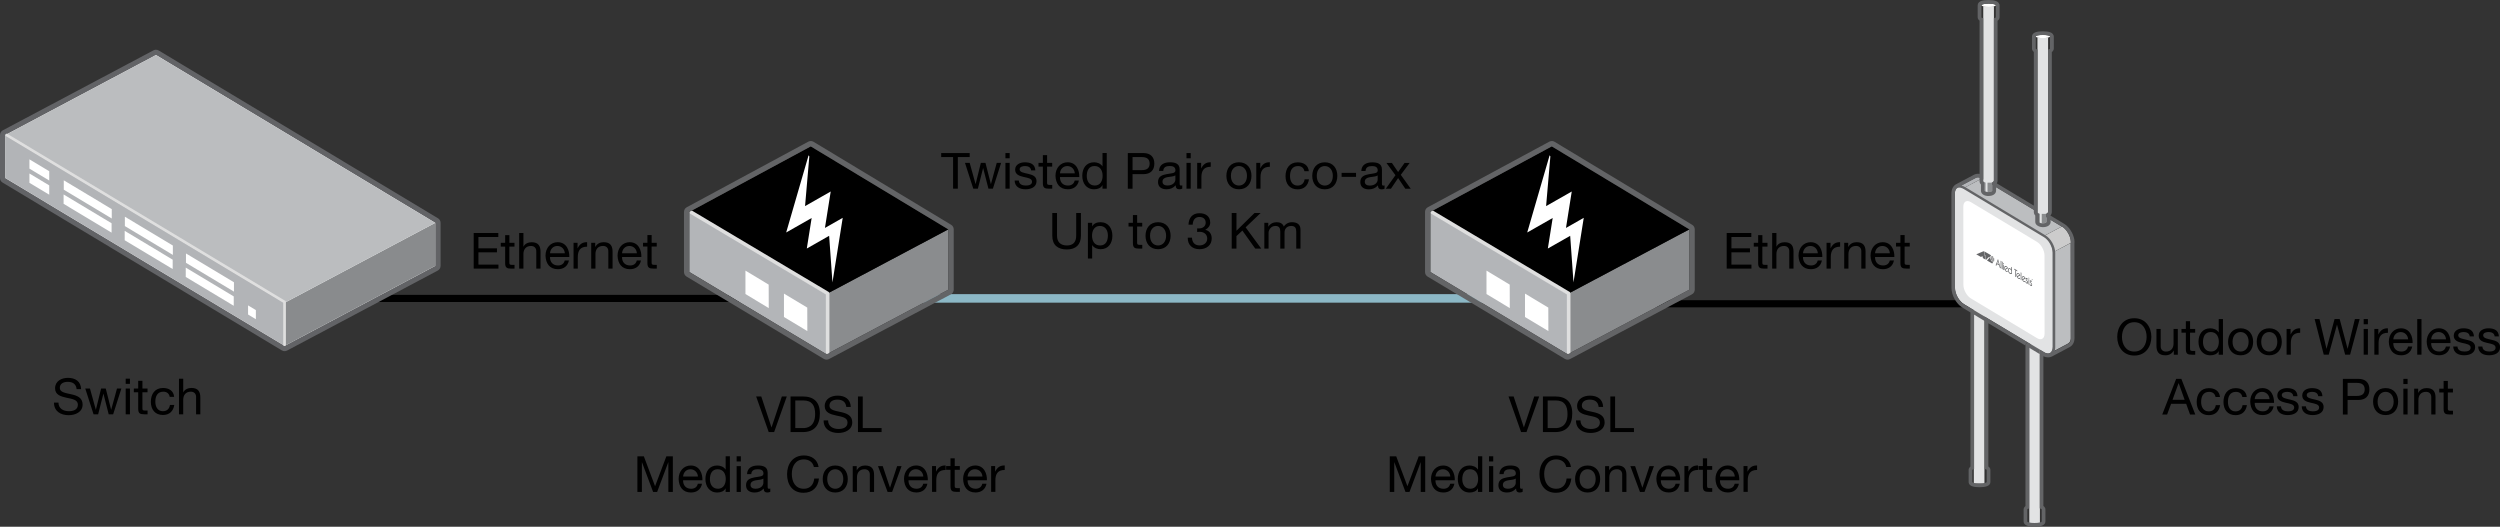 <?xml version="1.0" encoding="UTF-8"?>
<svg xmlns="http://www.w3.org/2000/svg" id="media-converters" class="w-auto h-auto" viewBox="0 0 701.72 147.84">
  <rect x="0" y="0" width="701.72" height="147.84" fill="#333333" stroke="none"/>
  <path d="m233.33,84.76H91.33c-.55,0-1-.45-1-1s.45-1,1-1h142c.55,0,1,.45,1,1s-.45,1-1,1Z"></path>
  <path d="m572.83,86.26h-142c-.55,0-1-.45-1-1s.45-1,1-1h142c.55,0,1,.45,1,1s-.45,1-1,1Z"></path>
  <path d="m425.14,84.96h-170.1c-.66,0-1.2-.54-1.2-1.2s.54-1.2,1.2-1.2h170.1c.66,0,1.2.54,1.2,1.2s-.54,1.2-1.2,1.2Z" style="fill:#8cb8c6;"></path>
  <polygon points="440 82.53 440 99.44 401.48 76.34 401.48 59.47 440 82.53" style="fill:#b3b5b8;"></polygon>
  <polygon points="440 82.53 474.18 64.38 474.19 81.3 440 99.44 440 82.53" style="fill:#8a8c8e;"></polygon>
  <polygon points="401.48 59.47 435.56 41.08 474.18 64.38 440 82.53 401.48 59.47"></polygon>
  <path d="m440.3,99.45c-.28,0-.5-.22-.5-.5v-16.31l-38-22.61c-.24-.14-.32-.45-.17-.69.14-.24.45-.32.69-.17l38.25,22.76c.15.09.24.25.24.43v16.6c0,.28-.22.5-.5.5Z" style="fill:#dfdfdf;"></path>
  <path d="m434.61,92.93l-6.56-3.95v-6.57s6.54,3.93,6.54,3.93l.02,6.58Zm-10.85-13.04l-6.52-3.93v6.57s6.54,3.95,6.54,3.95l-.02-6.58Zm11.2-36.3l-6.29,21.67,7.15-4.07-1.36,8.57,6.27-3.57.93,13.08,2.88-18.13-4.99,2.84,1.62-10.23-7.2,4.1,1.2-13.96-.21-.3Z" style="fill:#fff;"></path>
  <path d="m435.56,41.08l38.63,23.3v16.92s-34.18,18.15-34.18,18.15l-38.52-23.1v-16.87l34.08-18.39m0-1.5c-.24,0-.49.06-.71.18l-34.08,18.39c-.49.26-.79.77-.79,1.32v16.87c0,.53.28,1.02.73,1.29l38.52,23.1c.24.14.5.21.77.21.24,0,.48-.06.7-.18l34.19-18.15c.49-.26.8-.77.8-1.33v-16.92c0-.53-.28-1.01-.73-1.28l-38.63-23.3c-.24-.14-.51-.22-.77-.22h0Z" style="fill:#636466;"></path>
  <polygon points="232 82.53 232 99.44 193.48 76.34 193.48 59.47 232 82.53" style="fill:#b3b5b8;"></polygon>
  <polygon points="232 82.53 266.18 64.38 266.19 81.3 232 99.44 232 82.53" style="fill:#8a8c8e;"></polygon>
  <polygon points="193.48 59.47 227.56 41.08 266.18 64.38 232 82.53 193.48 59.47"></polygon>
  <path d="m232.3,99.45c-.28,0-.5-.22-.5-.5v-16.31l-38-22.61c-.24-.14-.32-.45-.17-.69.14-.24.45-.32.69-.17l38.25,22.76c.15.09.24.25.24.43v16.6c0,.28-.22.5-.5.5Z" style="fill:#dfdfdf;"></path>
  <path d="m226.61,92.93l-6.56-3.95v-6.57s6.54,3.93,6.54,3.93l.02,6.58Zm-10.85-13.04l-6.52-3.93v6.57s6.54,3.95,6.54,3.95l-.02-6.58Zm11.2-36.3l-6.29,21.67,7.15-4.07-1.36,8.57,6.27-3.57.93,13.08,2.88-18.13-4.99,2.84,1.62-10.23-7.2,4.1,1.2-13.96-.21-.3Z" style="fill:#fff;"></path>
  <path d="m227.56,41.08l38.63,23.3v16.92s-34.18,18.15-34.18,18.15l-38.52-23.1v-16.87l34.08-18.39m0-1.5c-.24,0-.49.06-.71.18l-34.08,18.39c-.49.26-.79.77-.79,1.32v16.87c0,.53.28,1.02.73,1.29l38.52,23.1c.24.14.5.21.77.21.24,0,.48-.06.7-.18l34.19-18.15c.49-.26.8-.77.8-1.33v-16.92c0-.53-.28-1.01-.73-1.28l-38.63-23.3c-.24-.14-.51-.22-.77-.22h0Z" style="fill:#636466;"></path>
  <path d="m574.68,67.08s0,0,.01.01c.15.17.29.35.43.53,0,0,0,0,0,0,.07.09.12.19.18.29.09.14.17.28.25.43.09.17.18.34.25.52,0,0,0,0,0,0,.09.22.17.43.23.65,0,0,0,0,0,.01.06.22.11.44.15.65,0,0,0,0,0,.01.03.22.05.43.05.64l5.01-2.66s0-.04,0-.06c0-.04,0-.09,0-.13,0-.04,0-.09,0-.13,0-.04,0-.09-.01-.13,0-.04-.01-.09-.02-.13,0-.02,0-.04,0-.06,0,0,0,0,0-.01,0-.02,0-.04,0-.06,0-.05-.02-.09-.02-.14,0-.05-.02-.09-.03-.14-.01-.05-.02-.09-.03-.14-.01-.05-.02-.09-.04-.14,0-.02,0-.03-.01-.05,0,0,0,0,0-.01,0-.02-.01-.05-.02-.07-.01-.04-.03-.09-.04-.13-.01-.04-.03-.08-.04-.12-.01-.04-.03-.08-.04-.12-.01-.04-.03-.08-.05-.12-.01-.03-.03-.06-.04-.09,0,0,0,0,0,0,0,0,0-.01,0-.02-.02-.04-.03-.08-.05-.12-.02-.05-.04-.09-.06-.14-.02-.05-.05-.1-.07-.15-.02-.03-.04-.06-.06-.1-.08-.15-.16-.29-.25-.43-.04-.06-.07-.12-.11-.18-.03-.04-.05-.07-.08-.11,0,0,0,0,0,0,0,0,0-.01-.01-.02-.03-.04-.06-.09-.09-.13-.03-.04-.06-.08-.09-.11-.03-.04-.06-.08-.09-.11-.03-.04-.06-.07-.09-.11-.01-.02-.03-.03-.04-.05,0,0,0,0-.01-.01-.01-.02-.03-.03-.04-.05-.03-.04-.07-.07-.11-.11-.04-.04-.07-.07-.11-.11-.04-.04-.07-.07-.11-.1-.03-.03-.07-.06-.1-.09,0,0,0,0,0,0,0,0,0,0,0,0-.04-.03-.07-.06-.11-.09-.04-.03-.07-.06-.11-.08-.04-.03-.07-.05-.11-.08-.04-.02-.07-.05-.11-.07-.02-.01-.04-.03-.07-.04l-5.01,2.66c.18.11.35.23.51.37,0,0,0,0,0,0,.16.14.32.29.47.46Z" style="fill:#ccc;"></path>
  <path d="m556.23,50.09s-.08-.04-.11-.06c-.03-.01-.07-.03-.1-.05-.03-.02-.07-.03-.1-.05-.03-.02-.07-.03-.1-.04-.03-.02-.06-.03-.1-.04-.03-.01-.08-.02-.11-.03-.03-.02-.07-.03-.1-.03-.04-.01-.08-.02-.11-.02-.04,0-.08-.01-.12-.01-.04,0-.08,0-.12,0-.04,0-.09,0-.13,0l-.14.02s-.08.01-.1.03c-.03,0-.05.01-.08.02,0,0-.02,0-.03.01-.05.01-.1.03-.14.06l-4.92,2.62-.08.04s.1-.05.14-.06c.03-.01.07-.03.11-.03.03-.01.06-.02.1-.03.05-.01.1-.02.14-.02h0s.08,0,.12,0c.05,0,.11,0,.16.01.03,0,.05,0,.08.01.03,0,.07,0,.11.02.03,0,.07.01.1.02.03.01.08.02.11.03.03.01.07.02.1.04.03,0,.07.02.1.04.03.01.06.03.1.05,0,0,.01,0,.03.01.05.02.11.05.17.09t.01,0s.03.01.04.02l5-2.66s-.02-.01-.03-.02Z" style="fill:#b3b5b8;"></path>
  <path d="m551.26,52.77l5.01-2.66,22.43,13.47-5.01,2.66-22.43-13.47Zm29.98,15.42l-5.01,2.66.02,26.48c0,.22-.02.42-.05.6h0c-.04.19-.09.36-.16.5t0,0c-.05.12-.12.22-.21.32-.02.03-.05.07-.08.1-.09.09-.19.17-.3.23l5.01-2.66c.11-.05.21-.14.3-.23.03-.03.05-.06.08-.1.03-.04.08-.08.1-.12.04-.05.07-.12.1-.18h0s0-.01,0-.02c.02-.04.04-.09.05-.13.02-.05.03-.1.05-.14.01-.04.03-.09.03-.14,0-.02.01-.05.02-.08h0s0-.03,0-.05c0-.04.01-.08.02-.13,0-.04.01-.08.01-.12,0-.04,0-.08,0-.12,0-.04,0-.08,0-.13v-.06l-.02-26.48Z" style="fill:#bcbec0;"></path>
  <path d="m559.25,50.09v3.36s0,.02,0,.03c-.04.23-.51.42-1.08.42s-1.04-.19-1.08-.42c0-.01,0-.02,0-.03v-3.36h2.18Zm13.03,8.76v3.36s0,.02,0,.03c.04.23.51.42,1.08.42s1.04-.19,1.08-.42c0-.01,0-.02,0-.03v-3.36h-2.18Z" style="fill:#8a8c8e;"></path>
  <path d="m557.86,51.28v-.71c-.25-.04-.41-.1-.54-.19v3.35c.17.11.31.12.55.16v-2.62Zm-1.18-49.53v48.94c0,.24.22.45.54.54.03,0,.07.02.11.02.06.01.14.02.21.02h1.26c.47,0,.87-.26.87-.58V1.76h-2.98Zm16.39,58.29v-.71c-.25-.04-.41-.1-.54-.19v3.35c.18.11.32.12.56.16v-2.61Zm-1.18-49.53v48.94c0,.24.22.45.54.54.03,0,.07.01.1.02.07.01.14.02.22.02h1.26c.47,0,.86-.26.86-.58V10.52h-2.97Z" style="fill:#e2e3e4;"></path>
  <path d="m576.26,97.33c0,1.7-1.14,2.39-2.55,1.54l-1.13-.68v48.75h-2.98v-49.66c0-.25.23-.47.54-.56l-13.13-7.89v46.91s-2.98,0-2.98,0v-48.69l-2.75-1.65c-1.41-.84-2.55-2.91-2.55-4.61l-.02-26.48c0-1.7,1.14-2.38,2.55-1.54l22.43,13.47c1.41.85,2.55,2.91,2.55,4.61l.02,26.48Z" style="fill:#e2e3e4;"></path>
  <path d="m571.76,67.89c1.17.7,2.11,2.41,2.11,3.82l.02,21.93c0,1.41-.94,1.98-2.11,1.28l-18.57-11.16c-1.17-.7-2.11-2.41-2.11-3.82l-.02-21.93c0-1.41.94-1.98,2.11-1.28l18.57,11.16Zm-13.57-66.86c-1.12,0-2.02.2-2.02.45s.91.45,2.02.45,2.02-.2,2.02-.45-.91-.45-2.02-.45Zm15.21,8.76c-1.12,0-2.02.2-2.02.45s.91.45,2.02.45,2.02-.2,2.02-.45-.91-.45-2.02-.45Z" style="fill:#fff;"></path>
  <path d="m558.58,131.48c-.1-.24-.27-.42-.47-.54v-41.28l-1.03-.65v42.62c.32.07.52.16.56.27,0,.01,0,.02,0,.03v3.36h0c-.03.24-.92.44-2.02.44s-1.99-.2-2.02-.44h0v-3.36s0-.02,0-.03c.03-.1.22-.19.51-.27v-43.33s0-1.17,0-1.17l-1.03-.65v44.49c-.16.12-.32.29-.41.51-.07.14-.1.3-.1.45v3.36c0,.15.03.3.09.43.28.7,1.26,1.04,2.97,1.04s2.77-.37,3-1.13c.03-.1.05-.22.05-.34v-3.36c0-.16-.03-.31-.1-.45Zm-1.75-60.99l-2.08.87,1.28.73.48-.21.1.54.73.42-.51-2.36Zm.14.08l.2.96.18.1-.12.13.25,1.17.75-.8.15.09.51-.55-1.92-1.11Zm1.86,2.54c-.18-.31-.27-.64-.23-.91l-.84.9,1.44.83.27-.3c-.21.02-.45-.21-.64-.53Zm.43-1.2c-.12-.07-.23-.08-.32-.04l.65.37c-.1-.14-.21-.26-.32-.33Zm-.34,1.14c.1.16.21.28.34.36.13.07.25.08.34.03l-.67-.39Zm-.17-.44c.01.07.03.13.05.2l.91.52s.04-.08.05-.13l-1.02-.59Zm1.04.27l-1.08-.62v.16l1.08.62v-.08s0-.05,0-.08Zm-.09-.39l-.89-.52s-.05.08-.06.13l1.02.58c-.01-.06-.03-.13-.06-.19Zm1.84,2.74s-.03-.08-.05-.14l-.67-2.38-.63,1.68s-.02.03-.03.04l.23.14s-.01-.04-.01-.06c0,0,0-.03.01-.05l.14-.37.12.07.15.08.38.22.14.53s.02.07.02.08c0,.02-.01.03-.02.03l.24.14Zm-.76-1.19l-.16-.1-.06-.03.26-.72.27,1.03-.32-.18Zm.78,1.2l.22.13s-.03-.08-.03-.14v-1.94s-.19-.1-.19-.1c.03.04.03.1.03.15v1.72c0,.11,0,.18-.03.18Zm.58.34s-.04-.08-.04-.14v-1.94s-.19-.1-.19-.1c.03.04.03.1.03.15v1.72c0,.11,0,.18-.03.19l.22.12Zm.36.21s-.04-.08-.04-.14v-1.3s-.19-.1-.19-.1c.03.04.03.1.03.15v1.08c0,.12,0,.19-.03.19l.23.13Zm-.12-1.96s-.09,0-.09.08c0,.07.04.15.1.18.05.03.09,0,.09-.08,0-.07-.04-.15-.1-.18Zm7.24,6.07s-.03-.08-.04-.14v-1.3l-.19-.1s.03.09.03.14v1.08c0,.11,0,.18-.03.19l.22.12Zm-.12-1.96c-.05-.03-.1,0-.1.08,0,.08.05.16.1.19.05.03.1,0,.1-.08,0-.07-.05-.15-.1-.19Zm-4.77-1.22v-1.7s-.19-.1-.19-.1c.03.05.03.08.03.12v.71s0,0,0,0c-.08-.21-.21-.33-.35-.41-.31-.18-.58-.03-.58.41s.25.91.56,1.09c.19.1.27.03.42,0,.04-.01.08-.03.12-.01-.01-.02-.01-.06-.02-.11Zm-.15-.09c-.08.01-.18.12-.37,0-.22-.13-.41-.49-.41-.79s.16-.47.39-.34c.21.12.28.24.39.45v.67Zm.8-1.22v.25s.05-.03.1,0l.23.14v1.76s0,.07-.01.09l.21.12s-.03-.08-.03-.11v-1.76l.23.14s.07.05.1.11v-.25l-.82-.47Zm2.03,3.23s-.04-.08-.04-.14v-1.94s-.19-.1-.19-.1c.03.04.03.09.03.14v1.73c0,.11,0,.18-.03.18l.23.13Zm1.38-.29c0-.14.08-.14.16-.09.07.04.14.12.19.21v-.3s-.03,0-.05,0c-.03-.01-.1-.08-.16-.12-.16-.1-.3-.03-.3.21,0,.51.45.57.45.98,0,.18-.1.16-.21.1-.1-.06-.2-.19-.27-.33v.34s.02,0,.03,0h.01s.05.05.1.08c.04.04.1.09.17.13.19.1.33,0,.33-.25,0-.54-.45-.63-.46-.95Zm1.16.67c0-.14.08-.14.16-.08.07.03.14.12.19.21v-.3s-.03,0-.04,0c-.04-.02-.1-.09-.16-.12-.16-.1-.3-.03-.3.21,0,.51.45.58.45.98,0,.17-.11.15-.22.09-.1-.06-.2-.19-.27-.33v.35h0s.03-.02.04-.01c.02.01.05.05.09.08.04.04.1.09.18.13.18.11.32,0,.32-.25,0-.53-.45-.63-.45-.95Zm-6.53-2.97c-.18.1-.41-.02-.57-.32l.78-.46s-.04-.03-.06-.08c-.16-.36-.51-.66-.78-.5-.25.14-.3.57-.09,1.04.21.46.56.66.8.51.01,0,.03-.01.04-.02v-.29s-.08.08-.13.11Zm-.54-1.15c.16-.1.36,0,.52.25l-.65.38c-.08-.3-.04-.54.12-.63Zm3.42,2.83l.78-.46s-.04-.03-.06-.08c-.16-.36-.52-.66-.78-.5-.25.14-.3.57-.08,1.04.21.46.56.66.8.51.01,0,.02-.01.03-.02v-.29s-.08.08-.13.11c-.17.1-.4-.02-.56-.32Zm.03-.84c.16-.09.36,0,.51.25l-.65.38c-.08-.3-.03-.54.13-.63Zm1.46,1.7l.78-.45s-.04-.04-.05-.08c-.16-.37-.52-.66-.78-.51-.25.14-.3.58-.08,1.04.21.47.56.66.8.51,0,0,.02-.01.03-.02v-.29s-.08.08-.13.11c-.17.1-.4-.02-.56-.32Zm.03-.84c.16-.09.35,0,.51.25l-.65.38c-.08-.3-.03-.54.13-.63Zm2.47.52v.03l.04.02v.19h.02s0-.17,0-.17l.05.03v-.02l-.11-.07Zm.26.16h-.02s-.03.07-.03.07c0,.02-.01.04-.01.06,0-.03-.01-.05-.02-.08l-.02-.11h-.03s0,.19,0,.19h.01s0-.08,0-.08v-.09s.01.05.02.09l.02.11h.02s.02-.08.02-.08c0-.02.01-.05.02-.07v.19s.03,0,.03,0v-.21Zm.3-20.72l-10.39-6.25-.2-.12-.36-.21-.32-.2h0c-.06.12-.19.21-.36.28v.71l.16.1.36.21.51.31,10.6,6.37,1.03.62v-1.2l-1.03-.62Zm-14.04,12.81l-2.08.87,1.28.73.48-.21.1.54.73.42-.51-2.36Zm.14.08l.2.96.18.1-.12.13.25,1.17.75-.8.15.09.51-.55-1.92-1.11Zm1.86,2.54c-.18-.31-.27-.64-.23-.91l-.84.9,1.44.83.27-.3c-.21.02-.45-.21-.64-.53Zm.43-1.2c-.12-.07-.23-.08-.32-.04l.65.37c-.1-.14-.21-.26-.32-.33Zm-.34,1.14c.1.16.21.28.34.36.13.07.25.08.34.03l-.67-.39Zm-.17-.44c.01.07.03.13.05.2l.91.52s.04-.08.05-.13l-1.02-.59Zm.95-.12l-.89-.52s-.05.08-.06.13l1.02.58c-.01-.06-.03-.13-.06-.19Zm.09.39l-1.08-.62v.16l1.08.62v-.08s0-.05,0-.08Zm-.04-20.67l-.36-.21-.16-.1v1.59c-.04.23-.51.42-1.08.42-.09,0-.16,0-.24-.01h-.05l-.14-.02c-.09-.01-.16-.03-.23-.05-.03,0-.05-.02-.08-.03-.01,0-.02,0-.03-.01,0,0,0,0-.01,0-.02,0-.03-.01-.05-.03-.14-.07-.23-.15-.25-.25v-2.29s-.06-.03-.09-.04c-.05-.03-.1-.06-.14-.1-.08-.07-.13-.15-.15-.23,0-.03-.01-.05-.01-.08v-1.58s-.07-.04-.1-.05c-.02,0-.04-.01-.05-.02-.04-.02-.08-.04-.12-.06-.06-.03-.12-.05-.18-.07-.03-.02-.07-.03-.09-.03-.06-.03-.13-.05-.18-.06-.07-.02-.14-.04-.22-.05-.03,0-.06-.01-.09-.01v1.95c0,.36.14.7.4.97v1.74c0,.07,0,.16.03.28.06.27.26.69.87.97.25.12.48.16.67.2h.08c.06.02.12.03.18.03h.02c.1,0,.18,0,.27,0,1.11,0,1.92-.47,2.09-1.2.03-.12.03-.21.03-.28v-.93l-.51-.31Zm1.79,23.02s-.03-.08-.05-.14l-.67-2.38-.63,1.68s-.02.03-.03.04l.23.14s-.01-.04-.01-.06c0,0,0-.03.01-.05l.14-.37.12.07.15.08.38.22.14.53s.02.07.02.08c0,.02-.01.03-.02.03l.24.14Zm-.76-1.19l-.16-.1-.06-.03.26-.72.27,1.03-.32-.18Zm.78,1.2l.22.13s-.03-.08-.03-.14v-1.94s-.19-.1-.19-.1c.03.04.03.1.03.15v1.72c0,.11,0,.18-.03.18Zm.58.34s-.04-.08-.04-.14v-1.94s-.19-.1-.19-.1c.03.04.03.1.03.15v1.72c0,.11,0,.18-.03.19l.22.12Zm.24-1.75s-.09,0-.09.08c0,.07.04.15.1.18.05.03.09,0,.09-.08,0-.07-.04-.15-.1-.18Zm.12,1.96s-.04-.08-.04-.14v-1.3s-.19-.1-.19-.1c.03.04.03.1.03.15v1.08c0,.12,0,.19-.03.19l.23.13Zm.93.25c-.18.1-.41-.02-.57-.32l.78-.46s-.04-.03-.06-.08c-.16-.36-.51-.66-.78-.5-.25.14-.3.57-.09,1.04.21.46.56.66.8.51.01,0,.03-.01.04-.02v-.29s-.08.08-.13.11Zm-.54-1.15c.16-.1.36,0,.52.25l-.65.38c-.08-.3-.04-.54.12-.63Zm1.84,1.83v-1.7s-.19-.1-.19-.1c.03.05.03.08.03.12v.71s0,0,0,0c-.08-.21-.21-.33-.35-.41-.31-.18-.58-.03-.58.41s.25.91.56,1.09c.19.1.27.03.42,0,.04-.01.08-.03.12-.01-.01-.02-.01-.06-.02-.11Zm-.15-.09c-.08.01-.18.12-.37,0-.22-.13-.41-.49-.41-.79s.16-.47.39-.34c.21.12.28.24.39.45v.67Zm.8-1.22v.25s.05-.03.1,0l.23.14v1.76s0,.07-.01.09l.21.12s-.03-.08-.03-.11v-1.76l.23.14s.07.05.1.11v-.25l-.82-.47Zm.93,2.31l.78-.46s-.04-.03-.06-.08c-.16-.36-.52-.66-.78-.5-.25.14-.3.57-.08,1.04.21.46.56.66.8.51.01,0,.02-.01.03-.02v-.29s-.08.08-.13.11c-.17.1-.4-.02-.56-.32Zm.03-.84c.16-.09.36,0,.51.25l-.65.38c-.08-.3-.03-.54.13-.63Zm1.07,1.76s-.04-.08-.04-.14v-1.94s-.19-.1-.19-.1c.03.04.03.09.03.14v1.73c0,.11,0,.18-.03.18l.23.13Zm.38-.06l.78-.45s-.04-.04-.05-.08c-.16-.37-.52-.66-.78-.51-.25.14-.3.58-.08,1.04.21.47.56.66.8.51,0,0,.02-.01.03-.02v-.29s-.08.08-.13.11c-.17.1-.4-.02-.56-.32Zm.03-.84c.16-.09.35,0,.51.25l-.65.38c-.08-.3-.03-.54.13-.63Zm.96.61c0-.14.08-.14.16-.09.07.04.14.12.19.21v-.3s-.03,0-.05,0c-.03-.01-.1-.08-.16-.12-.16-.1-.3-.03-.3.21,0,.51.45.57.45.98,0,.18-.1.16-.21.1-.1-.06-.2-.19-.27-.33v.34s.02,0,.03,0h.01s.05.05.1.08c.04.04.1.09.17.13.19.1.33,0,.33-.25,0-.54-.45-.63-.46-.95Zm.71-.41c-.05-.03-.1,0-.1.08,0,.08.05.16.1.19.05.03.1,0,.1-.08,0-.07-.05-.15-.1-.19Zm.12,1.96s-.03-.08-.04-.14v-1.3l-.19-.1s.03.09.03.14v1.08c0,.11,0,.18-.03.19l.22.12Zm.34-.89c0-.14.08-.14.16-.08.07.03.14.12.19.21v-.3s-.03,0-.04,0c-.04-.02-.1-.09-.16-.12-.16-.1-.3-.03-.3.21,0,.51.45.58.45.98,0,.17-.11.15-.22.09-.1-.06-.2-.19-.27-.33v.35h0s.03-.02.04-.01c.02.01.05.05.09.08.04.04.1.09.18.13.18.11.32,0,.32-.25,0-.53-.45-.63-.45-.95Zm.34-.76v.03l.04.02v.19h.02s0-.17,0-.17l.05.03v-.02l-.11-.07Zm.26.16h-.02s-.03.07-.03.07c0,.02-.01.04-.01.06,0-.03-.01-.05-.02-.08l-.02-.11h-.03s0,.19,0,.19h.01s0-.08,0-.08v-.09s.01.05.02.09l.02.11h.02s.02-.08.02-.08c0-.02.01-.05.02-.07v.19s.03,0,.03,0v-.21Zm-.12.05v-.09s.01.05.02.09l.02.11h.02s.02-.08.02-.08c0-.02.01-.05.02-.07v.19s.03,0,.03,0v-.21s-.03-.01-.03-.01l-.03.08s-.01.04-.01.06c0-.03-.01-.05-.02-.08l-.02-.11h-.03s0,.19,0,.19h.01s0-.08,0-.08Zm-.1.03h.02s0-.17,0-.17l.05.03v-.02l-.11-.07v.03l.04.02v.19Zm-.52,1.51s.05.05.09.08c.04.04.1.09.18.13.18.11.32,0,.32-.25,0-.53-.45-.63-.45-.95,0-.14.08-.14.16-.08.07.03.14.12.19.21v-.3s-.03,0-.04,0c-.04-.02-.1-.09-.16-.12-.16-.1-.3-.03-.3.21,0,.51.45.58.45.98,0,.17-.11.15-.22.09-.1-.06-.2-.19-.27-.33v.35h0s.03-.02.04-.01Zm-.38-.41c0,.11,0,.18-.03.19l.22.12s-.03-.08-.04-.14v-1.3l-.19-.1s.03.09.03.14v1.08Zm.16-1.47c0-.07-.05-.15-.1-.19-.05-.03-.1,0-.1.08,0,.08.05.16.1.19.05.03.1,0,.1-.08Zm-.71,1.21c-.1-.06-.2-.19-.27-.33v.34s.02,0,.03,0h.01s.05.05.1.08c.04.04.1.09.17.13.19.1.33,0,.33-.25,0-.54-.45-.63-.46-.95,0-.14.08-.14.16-.09.07.04.14.12.19.21v-.3s-.03,0-.05,0c-.03-.01-.1-.08-.16-.12-.16-.1-.3-.03-.3.21,0,.51.45.57.45.98,0,.18-.1.16-.21.1Zm-.43-.24s.02-.01.03-.02v-.29s-.08.08-.13.11c-.17.1-.4-.02-.56-.32l.78-.45s-.04-.04-.05-.08c-.16-.37-.52-.66-.78-.51-.25.14-.3.58-.08,1.04.21.47.56.66.8.51Zm-.62-1.35c.16-.09.35,0,.51.25l-.65.38c-.08-.3-.03-.54.13-.63Zm-.42.9s-.04-.08-.04-.14v-1.94s-.19-.1-.19-.1c.03.04.03.09.03.14v1.73c0,.11,0,.18-.03.18l.23.13Zm-1.25-.92c.21.46.56.66.8.51.01,0,.02-.01.03-.02v-.29s-.08.08-.13.11c-.17.1-.4-.02-.56-.32l.78-.46s-.04-.03-.06-.08c-.16-.36-.52-.66-.78-.5-.25.14-.3.57-.08,1.04Zm.18-.84c.16-.09.36,0,.51.25l-.65.38c-.08-.3-.03-.54.13-.63Zm-.87-1.23l.23.14v1.76s0,.07-.01.09l.21.12s-.03-.08-.03-.11v-1.76l.23.14s.07.05.1.11v-.25l-.82-.47v.25s.05-.03.1,0Zm-1.27,1.18c.19.1.27.03.42,0,.04-.01.08-.03.12-.01-.01-.02-.01-.06-.02-.11v-1.7s-.19-.1-.19-.1c.03.05.03.08.03.12v.71s0,0,0,0c-.08-.21-.21-.33-.35-.41-.31-.18-.58-.03-.58.41s.25.91.56,1.09Zm-.02-1.33c.21.12.28.24.39.45v.67c-.08.01-.18.12-.37,0-.22-.13-.41-.49-.41-.79s.16-.47.39-.34Zm-.67.73s.03-.01.04-.02v-.29s-.08.08-.13.11c-.18.1-.41-.02-.57-.32l.78-.46s-.04-.03-.06-.08c-.16-.36-.51-.66-.78-.5-.25.14-.3.57-.09,1.04.21.46.56.66.8.51Zm-.62-1.35c.16-.1.36,0,.52.25l-.65.38c-.08-.3-.04-.54.12-.63Zm-.39.91s-.04-.08-.04-.14v-1.3s-.19-.1-.19-.1c.03.04.03.1.03.15v1.08c0,.12,0,.19-.03.19l.23.13Zm-.03-1.79c0-.07-.04-.15-.1-.18-.05-.03-.09,0-.09.08,0,.07.04.15.1.18.05.03.09,0,.09-.08Zm-.52,1.26c0,.11,0,.18-.03.19l.22.12s-.04-.08-.04-.14v-1.94s-.19-.1-.19-.1c.03.04.03.1.03.15v1.72Zm-.4-.03l.22.13s-.03-.08-.03-.14v-1.94s-.19-.1-.19-.1c.03.04.03.1.03.15v1.72c0,.11,0,.18-.03.18Zm-1.19-.73s0-.03.01-.05l.14-.37.12.07.15.08.38.22.14.53s.02.07.02.08c0,.02-.01.03-.02.03l.24.14s-.03-.08-.05-.14l-.67-2.38-.63,1.68s-.02.03-.03.04l.23.14s-.01-.04-.01-.06Zm.45-1.32l.27,1.03-.32-.18-.16-.1-.06-.03.26-.72Zm-2.11-.77l1.08.62v-.08s0-.05,0-.08l-1.08-.62v.16Zm.03-.32l1.02.58c-.01-.06-.03-.13-.06-.19l-.89-.52s-.05.08-.06.13Zm1.02,1.1l-1.02-.59c.01.07.03.13.05.2l.91.52s.04-.08.05-.13Zm-.84-.15c.1.16.21.28.34.36.13.07.25.08.34.03l-.67-.39Zm.34-1.14c-.12-.07-.23-.08-.32-.04l.65.37c-.1-.14-.21-.26-.32-.33Zm-1.5,1.19l1.44.83.27-.3c-.21.02-.45-.21-.64-.53-.18-.31-.27-.64-.23-.91l-.84.9Zm-.41-1.47l-.12.13.25,1.17.75-.8.15.09.51-.55-1.92-1.11.2.96.18.1Zm-.84.26l.1.54.73.42-.51-2.36-2.08.87,1.28.73.48-.21Zm4.68-70.78c-.24-.75-1.22-1.11-2.99-1.11s-2.71.34-2.98,1.06c-.05.12-.08.26-.08.4v3.36c0,.16.03.31.1.45.1.23.25.39.43.51v42.99s0,1.95,0,1.95c0,.36.14.7.4.97v1.74c0,.07,0,.16.03.28.06.27.26.69.87.97.25.12.48.16.67.2h.08c.06.02.12.03.18.03h.02c.1,0,.18,0,.27,0,1.11,0,1.92-.47,2.09-1.2.03-.12.03-.21.03-.28v-1.73c.08-.09.15-.18.21-.28.13-.21.2-.45.2-.7V5.83c.19-.13.36-.3.47-.55.06-.14.1-.3.1-.45V1.46c0-.12-.03-.24-.06-.35Zm-1.94,52.37c-.04.23-.51.42-1.08.42-.09,0-.16,0-.24-.01h-.05l-.14-.02c-.09-.01-.16-.03-.23-.05-.03,0-.05-.02-.08-.03-.01,0-.02,0-.03-.01,0,0,0,0-.01,0-.02,0-.03-.01-.05-.03-.14-.07-.23-.15-.25-.25v-2.29s-.06-.03-.09-.04c-.05-.03-.1-.06-.14-.1-.08-.07-.13-.15-.15-.23,0-.03-.01-.05-.01-.08V5.13c-.16-.04-.29-.09-.38-.14-.07-.03-.11-.08-.12-.12-.01-.01-.01-.02-.01-.03V1.46h.01c.03-.24.91-.43,2.02-.43s1.99.19,2.02.43h0v3.36s0,.02-.01.03c0,.02-.02.05-.05.07-.02.02-.05.05-.09.06-.03.03-.08.04-.13.06-.05.02-.11.03-.17.05-.03,0-.07.02-.11.03v45.6s0,.08-.02.11c0,.02-.01.04-.03.05h0s0,0,0,0c-.06.12-.19.21-.36.28v2.29Zm17.17-43.59c-.24-.76-1.22-1.12-2.99-1.12s-2.71.35-2.97,1.06c-.05.12-.08.26-.08.41v3.36c0,.16.03.31.1.45.1.23.25.39.42.51v43.11s0,1.83,0,1.83c0,.36.14.7.4.98v1.74c0,.06,0,.16.03.28.06.27.26.69.87.96.26.13.48.16.68.2h.08c.05.02.12.03.18.03h.02c.09,0,.18.01.26.01,1.11,0,1.92-.47,2.09-1.21.03-.12.03-.21.03-.27v-1.74s0,0,.01-.01c.25-.27.4-.61.4-.97V14.61c.19-.13.36-.3.46-.55.06-.14.1-.29.1-.45v-3.36c0-.12-.02-.25-.06-.35Zm-1.94,52.34s0,.02,0,.03c-.04.23-.51.42-1.08.42-.1,0-.19,0-.28-.02h0s-.09,0-.12-.01c-.05,0-.1-.01-.14-.03-.02,0-.04,0-.05-.01-.05-.01-.09-.03-.13-.05-.01,0-.03-.01-.04-.02-.02,0-.04-.02-.06-.03-.02-.01-.04-.02-.05-.03-.03-.02-.06-.05-.09-.07-.05-.05-.08-.1-.1-.15,0-.01,0-.02,0-.03v-2.27c-.06-.03-.11-.05-.16-.08-.09-.06-.16-.13-.2-.21-.01-.03-.02-.05-.03-.08,0-.03-.01-.05-.01-.08V13.91s0,0,0,0c-.03,0-.07-.02-.1-.03-.04-.01-.08-.03-.12-.03-.07-.02-.12-.05-.16-.08-.07-.04-.11-.08-.12-.12,0-.01,0-.02,0-.03v-3.36h0s0-.03.01-.05c0-.01.02-.03.03-.04s.03-.03.05-.04c.02-.01.04-.03.07-.04.03-.01.05-.03.09-.04.07-.03.15-.05.24-.08h.02s.05-.01.08-.02c.37-.08.87-.13,1.41-.13s1.05.05,1.41.13c.03,0,.06.01.09.02h.01c.07.02.13.03.19.05.05.02.1.04.14.06.03.01.05.03.07.04.02.01.04.03.05.04.01.01.03.03.03.04,0,.02.01.03.01.05h0v3.36s0,.02,0,.03c0,.03-.03.05-.05.08-.03.03-.08.05-.14.09-.03.01-.05.02-.09.03-.08.03-.16.05-.26.08v45.59s0,.08-.02.11c-.02.05-.05.11-.1.15-.03.04-.08.08-.13.11-.02,0-.03.02-.05.03h0s-.01,0-.01,0c-.03.01-.06.03-.09.04v2.27Zm-.43,80.32c-.1-.25-.28-.42-.47-.55v-42.03c-.12-.06-.25-.12-.37-.2l-.66-.4v43.31c.31.08.51.17.55.27.01.01.01.02.01.03v3.36h0c-.03.25-.92.44-2.02.44s-1.99-.19-2.02-.44h-.01v-3.36s0-.02.01-.03c.03-.1.22-.19.51-.26v-45.11s-1.02-.61-1.02-.61c-.01.03-.01.08-.01.12v44.94c-.16.12-.32.29-.42.51-.06.14-.1.29-.1.45v3.36c0,.16.03.3.1.43.28.69,1.26,1.04,2.97,1.04s2.77-.37,2.99-1.13c.04-.1.06-.21.06-.34v-3.36c0-.16-.03-.31-.1-.45Zm.12-43.46s-.02,0-.03,0c.01.01.03.01.05.02,0,0-.01,0-.02-.01Zm1.08.09s-.08.02-.13.03h0s0,0-.01,0c-.02,0-.04,0-.05,0-.06,0-.12.01-.19.01-.21,0-.44-.04-.67-.14.03.02.06.03.1.05.06.03.12.05.18.07.07.02.14.04.21.04.12.02.24.02.36,0,.07,0,.14-.03.2-.05.02-.01.05-.02.07-.03-.02,0-.03,0-.05,0Zm.05-.01h0s0,0,.01,0h-.01Zm-1.13-.08s-.02,0-.03,0c.01.01.03.01.05.02,0,0-.01,0-.02-.01Zm1.08.09s-.08.02-.13.03h0s0,0-.01,0c-.02,0-.04,0-.05,0-.06,0-.12.01-.19.01-.21,0-.44-.04-.67-.14.03.02.06.03.1.05.06.03.12.05.18.07.07.02.14.04.21.04.12.02.24.02.36,0,.07,0,.14-.03.2-.05.02-.01.05-.02.07-.03-.02,0-.03,0-.05,0Zm.05-.01h0s0,0,.01,0h-.01Zm-1.13-.08s-.02,0-.03,0c.01.01.03.01.05.02,0,0-.01,0-.02-.01Zm1.13.08s-.03,0-.05.01c-.04.01-.08.02-.13.03t-.01,0s-.04,0-.05,0c-.06,0-.12.01-.19.01-.21,0-.44-.04-.67-.14.03.02.06.03.1.05.06.03.12.05.18.07.07.02.14.04.21.04.12.02.24.02.36,0,.07,0,.14-.03.2-.05.02-.01.05-.02.07-.03,0,0,0,0,.01,0h-.01Zm-1.13-.08s-.02,0-.03,0c.01.01.03.01.05.02,0,0-.01,0-.02-.01Zm1.08.09s-.08.02-.13.03t-.01,0s-.04,0-.05,0c-.06,0-.12.01-.19.01-.21,0-.44-.04-.67-.14.03.02.06.03.1.05.06.03.12.05.18.07.02,0,.04,0,.05,0,.05.01.11.02.16.03.12.01.24,0,.36,0,.07,0,.14-.03.2-.05.02-.01.05-.02.07-.03h0s-.03,0-.05,0Zm-2.7-.86v1.05l-2.98-1.79-1.02-.61c.02-.32.16-.61.38-.86l.92.57s.07-.03.11-.05l2.58,1.68Zm9.76-30.11v-.06c0-.05,0-.1,0-.15,0-.03,0-.08,0-.12,0-.05,0-.08,0-.13,0-.05-.01-.09-.01-.13,0-.06-.01-.11-.02-.16,0-.01,0-.03,0-.04,0,0,0-.02,0-.03,0-.02,0-.04,0-.07,0-.03-.01-.07-.02-.11-.01-.06-.02-.1-.03-.14,0-.05-.02-.1-.03-.15s-.02-.08-.03-.12h0c-.01-.07-.03-.12-.04-.16,0-.02-.01-.05-.03-.08,0-.02-.01-.05-.02-.07l-.03-.1-.05-.14c-.01-.05-.03-.1-.05-.15-.02-.05-.04-.09-.05-.14-.01-.02-.02-.05-.03-.07,0-.02-.01-.04-.02-.06l-.03-.07s-.03-.08-.05-.12c-.02-.05-.05-.1-.07-.14,0-.03-.02-.05-.03-.08-.02-.04-.05-.1-.07-.14l-.05-.08c-.08-.15-.17-.3-.27-.46l-.03-.05s-.05-.09-.08-.14c-.03-.05-.06-.09-.09-.13-.01-.02-.03-.03-.04-.05l-.06-.08s-.05-.08-.08-.11l-.02-.03s-.06-.08-.1-.12l-.04-.05s-.06-.08-.09-.1c-.03-.03-.05-.07-.09-.1-.03-.03-.06-.07-.09-.09-.03-.03-.05-.06-.09-.1-.03-.04-.08-.08-.12-.12l-.12-.12s-.05-.05-.08-.08l-.08-.06s-.03-.03-.04-.03l-.05-.03-.06-.05s-.06-.05-.1-.07c-.05-.04-.12-.1-.21-.15-.05-.03-.09-.06-.14-.09,0,0-.02-.01-.03-.02-.01,0-.03-.01-.03-.02l-3.74-2.25-.9-.51h-.01s.15.32.15.32l-.28.78v1.17s0,.02,0,.03c-.04.23-.51.42-1.08.42-.1,0-.19,0-.28-.02h0s-.09,0-.12-.01c-.05,0-.1-.01-.14-.03-.02,0-.04,0-.05-.01-.05-.01-.09-.03-.13-.05-.01,0-.03-.01-.04-.02-.02,0-.04-.02-.06-.03-.02-.01-.04-.02-.05-.03-.03-.02-.06-.05-.09-.07-.05-.05-.08-.1-.1-.15,0-.01,0-.02,0-.03v-2.27c-.06-.03-.11-.05-.16-.08-.09-.06-.16-.13-.2-.21-.01-.03-.02-.05-.03-.08,0-.03-.01-.05-.01-.08h0s-1.03-.62-1.03-.62v.62c0,.36.14.7.4.98v1.74c0,.06,0,.16.03.28.06.27.26.69.87.96.26.13.48.16.68.2h.08c.05.02.12.03.18.03h.02c.09,0,.18.01.26.01,1.11,0,1.92-.47,2.09-1.21.03-.12.03-.21.03-.27v-.56l3.22,1.94s.04.03.07.04c.03.02.07.04.1.07.04.02.08.05.11.08.03.03.08.05.11.08.03.03.08.06.11.09t.01.01s.07.05.1.08c.03.03.08.08.11.11s.08.07.11.11c.03.03.07.07.1.11.01.01.03.03.05.05,0,0,0,0,0,.01.02.01.03.03.05.05.03.03.06.07.1.11.03.03.05.08.09.11.03.04.05.08.09.12.03.04.06.08.1.13,0,0,0,.01,0,.01t0,.01s.05.07.08.11c.03.05.07.12.1.18.09.14.17.28.25.43.02.03.04.07.06.1.02.05.05.1.07.14.03.05.05.1.07.14.01.04.03.08.05.12,0,0,0,.01,0,.02h0s.03.07.04.1c.01.03.03.08.05.12.01.03.03.08.04.12.01.04.03.08.04.12.01.04.03.08.04.12,0,.03.01.05.02.08,0,0,0,0,0,.01,0,.01,0,.03.01.05.01.04.02.09.03.13.01.05.02.1.03.14,0,.05.02.1.03.14,0,.05.02.1.03.14,0,.02,0,.04,0,.06h0s0,.05.01.08c0,.04,0,.09.01.13s0,.09.01.13c0,.04,0,.09,0,.13s0,.08,0,.13v.06l.02,26.47s0,.05,0,.07v.12s0,.09,0,.13l-.02.12s0,.08-.01.12c0,.01,0,.03,0,.03,0,0,0,.01,0,.01,0,.03,0,.05-.01.08-.01.04-.03.09-.03.13-.02.05-.03.1-.05.14-.02.05-.04.09-.06.14h0s0,.01,0,.01c-.03.06-.06.12-.1.18-.03.05-.07.08-.1.12-.03.03-.05.07-.08.1-.1.1-.19.18-.31.24l-3.81,2.02c.11-.32.16-.68.16-1.06v-26.47c-.02-1.83-1.22-3.99-2.74-4.9l-22.43-13.48c-.4-.25-.79-.41-1.15-.49l4.03-2.14s.1-.05.14-.06c0,0,.02,0,.03-.01.03,0,.05-.01.08-.02.03-.01.06-.02.1-.03l.14-.02h.13s.08,0,.12,0c.04,0,.08,0,.12.01.03,0,.07,0,.11.02.03,0,.07,0,.1.03v-1.06s-.06,0-.1-.01c-.04,0-.09-.01-.14-.02-.06,0-.12,0-.16,0h-.2s-.08,0-.13.01l-.14.02c-.08.01-.17.03-.27.06h-.02c-.06.02-.12.03-.16.06-.1.03-.19.07-.27.12l-4.87,2.58c-.93.43-1.46,1.42-1.46,2.73l.02,26.47c0,2.05,1.34,4.46,3.04,5.49l1.76,1.06.53.32.5.3.53.32,2.45,1.48.53.32.5.3.53.32,10.44,6.28c.02-.32.16-.61.38-.86l.92.57s.07-.03.11-.05l2.58,1.68v1.05l.66.4c.12.08.25.14.37.2.43.2.87.3,1.28.3.38,0,.75-.09,1.08-.25l.03-.02s.02-.01.03-.01c.02-.01.04-.02.05-.03l4.9-2.6c.25-.14.44-.31.56-.43.05-.05.1-.12.15-.18.05-.05.1-.11.14-.17.01-.01.03-.03.03-.05.05-.08.09-.15.12-.23.03-.05.05-.1.08-.15l.04-.1s.03-.08.04-.12c0-.02.01-.04.02-.06.03-.06.04-.13.05-.19,0-.03.01-.03.02-.05,0-.03,0-.05.01-.08,0-.03.01-.05.02-.08,0-.01,0-.03,0-.05,0-.05.02-.11.02-.19v-.06c.02-.05.03-.12.03-.17,0-.03,0-.08,0-.13v-.04c0-.07,0-.12,0-.15l-.02-26.47Zm-6.95,30.93s0,0-.01,0h0s-.02.01-.02.01c0,0,0,0-.01,0-.02,0-.05.01-.07.03-.06.03-.13.05-.2.05-.12.03-.23.03-.36,0-.07,0-.14-.02-.21-.04-.06-.02-.12-.04-.18-.07-.03-.01-.07-.03-.1-.05-.02,0-.03,0-.05-.02,0,0,.02,0,.03,0l-16.06-9.59-1.03-.62-2.98-1.79-1.03-.62-1.76-1.06c-1.41-.85-2.55-2.91-2.55-4.61l-.02-26.47c0-.32.04-.6.12-.84.16-.37.37-.61.65-.73.45-.19,1.09-.06,1.82.38l22.43,13.47c1.31.79,2.38,2.73,2.39,4.32v26.47c.01.8-.29,1.46-.78,1.74Z" style="fill:#636466;"></path>
  <path d="m79.89,97.82c-.13,0-.27-.04-.39-.11L1.12,50.62c-.23-.14-.36-.38-.36-.64v-12.08c0-.28.15-.53.39-.66L43.43,14.79c.11-.06.23-.09.35-.09.13,0,.27.04.39.11l78.38,47.1c.22.13.36.38.36.64v12.08c0,.28-.15.53-.39.66l-42.28,22.44c-.11.06-.23.09-.35.09Z" style="fill:#fff;"></path>
  <path d="m43.78,15.45l78.38,47.1v12.08s-42.27,22.44-42.27,22.44L1.51,49.98v-12.08S43.78,15.45,43.78,15.45m0-1.5c-.24,0-.48.06-.7.18L.8,36.57C.31,36.83,0,37.34,0,37.9v12.08c0,.53.28,1.01.74,1.28l78.38,47.1c.24.14.5.21.77.21.24,0,.48-.06.7-.18l42.28-22.44c.49-.26.8-.77.8-1.33v-12.08c0-.53-.28-1.01-.74-1.28L44.55,14.17c-.24-.14-.5-.21-.77-.21h0Z" style="fill:#626366;"></path>
  <polygon points="79.88 84.99 122.16 62.55 122.17 74.63 79.89 97.08 79.88 84.99" style="fill:#898b8d;"></polygon>
  <polygon points="1.5 37.9 43.78 15.45 122.16 62.55 79.88 84.99 1.5 37.9" style="fill:#bbbdbf;"></polygon>
  <polygon points="79.88 84.99 79.89 97.08 1.51 49.98 1.5 37.9 79.88 84.99" style="fill:#b2b4b7;"></polygon>
  <polyline points="1.88 37.9 79.87 84.76 79.87 96.75" style="fill:none; stroke:#dfdfdf; stroke-linecap:round; stroke-linejoin:round; stroke-width:.75px;"></polyline>
  <path d="m17.9,50.61l13.47,8.09v2.63l-13.47-8.09v-2.63Zm-.05,6.6l13.47,8.09v-2.63l-13.47-8.09v2.63Zm17.2,6.25l13.47,8.09v-2.63l-13.47-8.09v2.63Zm-.05,3.97l13.47,8.09v-2.63l-13.47-8.09v2.63Zm17.2,6.34l13.47,8.09v-2.63l-13.47-8.09v2.63Zm-.06,3.97l13.47,8.09v-2.63l-13.47-8.09v2.63Zm17.49,7.98v2.56l2.19,1.32v-2.56l-2.19-1.32ZM8.26,47.33l5.56,3.34v-2.61l-5.56-3.34v2.61Zm0,3.98l5.56,3.34v-2.61l-5.56-3.34v2.61Z" style="fill:#fff;"></path>
  <path d="m267.51,44.08h-3.33v-1.12h8v1.12h-3.33v8.88h-1.33v-8.88Zm11.19,8.88h-1.26l-1.47-5.76h-.03l-1.46,5.76h-1.29l-2.33-7.24h1.32l1.64,5.93h.03l1.46-5.93h1.3l1.51,5.93h.03l1.62-5.93h1.23l-2.31,7.24Zm4.7-8.54h-1.19v-1.46h1.19v1.46Zm-1.19,1.3h1.19v7.24h-1.19v-7.24Zm3.77,4.96c.04,1.06.97,1.4,1.95,1.4.74,0,1.75-.17,1.75-1.08s-1.18-1.08-2.37-1.34c-1.18-.27-2.37-.66-2.37-2.04,0-1.46,1.44-2.06,2.7-2.06,1.6,0,2.87.5,2.97,2.27h-1.19c-.08-.92-.9-1.22-1.68-1.22-.71,0-1.54.2-1.54.92,0,.85,1.26.99,2.37,1.26,1.19.27,2.37.66,2.37,2.06,0,1.72-1.61,2.28-3.08,2.28-1.62,0-3-.66-3.07-2.45h1.19Zm7.92-4.96h1.44v1.05h-1.44v4.5c0,.55.15.64.9.64h.55v1.05h-.91c-1.23,0-1.72-.25-1.72-1.58v-4.61h-1.23v-1.05h1.23v-2.17h1.19v2.17Zm8.93,4.95c-.32,1.6-1.47,2.46-3.1,2.46-2.31,0-3.4-1.6-3.47-3.81,0-2.17,1.43-3.77,3.4-3.77,2.56,0,3.35,2.4,3.28,4.15h-5.42c-.04,1.26.67,2.38,2.25,2.38.98,0,1.67-.48,1.88-1.41h1.18Zm-1.15-2.02c-.06-1.13-.91-2.04-2.09-2.04-1.25,0-1.99.94-2.07,2.04h4.16Zm8.96,4.31h-1.19v-.98h-.03c-.39.8-1.32,1.15-2.31,1.15-2.23,0-3.33-1.76-3.33-3.81s1.09-3.77,3.31-3.77c.74,0,1.81.28,2.34,1.13h.03v-3.73h1.19v10Zm-3.36-.88c1.6,0,2.21-1.37,2.21-2.73,0-1.43-.64-2.75-2.28-2.75s-2.17,1.39-2.17,2.8.7,2.67,2.24,2.67Zm9.28-9.12h4.38c1.99,0,3.07,1.11,3.07,2.96s-1.08,2.97-3.07,2.96h-3.05v4.09h-1.33v-10Zm1.33,4.79h2.61c1.5.01,2.19-.64,2.19-1.83s-.69-1.83-2.19-1.83h-2.61v3.67Zm13.96,5.18c-.21.13-.48.2-.85.2-.62,0-1.01-.34-1.01-1.12-.66.77-1.54,1.12-2.55,1.12-1.32,0-2.4-.59-2.4-2.03,0-1.64,1.22-1.99,2.45-2.23,1.32-.25,2.44-.17,2.44-1.06,0-1.04-.85-1.21-1.61-1.21-1.01,0-1.75.31-1.81,1.37h-1.19c.07-1.79,1.46-2.42,3.07-2.42,1.3,0,2.72.29,2.72,1.99v3.73c0,.56,0,.81.38.81.1,0,.21-.01.36-.07v.92Zm-1.93-3.71c-.46.34-1.36.35-2.16.49-.78.14-1.46.42-1.46,1.3,0,.78.67,1.06,1.4,1.06,1.57,0,2.21-.98,2.21-1.64v-1.22Zm4.3-4.8h-1.19v-1.46h1.19v1.46Zm-1.19,1.3h1.19v7.24h-1.19v-7.24Zm3,0h1.12v1.53h.03c.57-1.16,1.37-1.74,2.66-1.7v1.26c-1.92,0-2.62,1.09-2.62,2.93v3.22h-1.19v-7.24Zm11.72-.17c2.3,0,3.52,1.67,3.52,3.8s-1.22,3.78-3.52,3.78-3.52-1.67-3.52-3.78,1.22-3.8,3.52-3.8Zm0,6.53c1.25,0,2.26-.98,2.26-2.73s-1.01-2.75-2.26-2.75-2.25.98-2.25,2.75,1.01,2.73,2.25,2.73Zm4.87-6.36h1.12v1.53h.03c.57-1.16,1.37-1.74,2.66-1.7v1.26c-1.92,0-2.62,1.09-2.62,2.93v3.22h-1.19v-7.24Zm13.51,2.33c-.18-.91-.81-1.44-1.79-1.44-1.72,0-2.25,1.36-2.25,2.83,0,1.33.6,2.65,2.11,2.65,1.15,0,1.83-.67,1.99-1.76h1.22c-.27,1.76-1.37,2.82-3.19,2.82-2.21,0-3.39-1.54-3.39-3.7s1.12-3.88,3.42-3.88c1.64,0,2.96.77,3.12,2.49h-1.23Zm5.72-2.49c2.3,0,3.52,1.67,3.52,3.8s-1.22,3.78-3.52,3.78-3.52-1.67-3.52-3.78,1.22-3.8,3.52-3.8Zm0,6.53c1.25,0,2.26-.98,2.26-2.73s-1.01-2.75-2.26-2.75-2.25.98-2.25,2.75,1.01,2.73,2.25,2.73Zm4.72-3.57h4.05v1.12h-4.05v-1.12Zm12.06,4.43c-.21.13-.48.2-.85.2-.62,0-1.01-.34-1.01-1.12-.66.77-1.54,1.12-2.55,1.12-1.32,0-2.4-.59-2.4-2.03,0-1.64,1.22-1.99,2.45-2.23,1.32-.25,2.44-.17,2.44-1.06,0-1.04-.85-1.21-1.61-1.21-1.01,0-1.75.31-1.81,1.37h-1.19c.07-1.79,1.46-2.42,3.07-2.42,1.3,0,2.72.29,2.72,1.99v3.73c0,.56,0,.81.38.81.1,0,.21-.01.36-.07v.92Zm-1.93-3.71c-.46.34-1.36.35-2.16.49-.78.14-1.46.42-1.46,1.3,0,.78.67,1.06,1.4,1.06,1.57,0,2.21-.98,2.21-1.64v-1.22Zm4.98-.07l-2.52-3.43h1.53l1.74,2.54,1.81-2.54h1.43l-2.49,3.33,2.8,3.91h-1.53l-2.02-3-2.02,3h-1.44l2.72-3.81Zm-88.28,17c0,2.52-1.44,3.85-3.94,3.85s-4.1-1.19-4.1-3.85v-6.39h1.33v6.39c0,1.77,1.01,2.73,2.77,2.73s2.61-.97,2.61-2.73v-6.39h1.33v6.39Zm1.97-3.63h1.19v.98h.03c.39-.8,1.32-1.15,2.31-1.15,2.23,0,3.33,1.76,3.33,3.81s-1.09,3.77-3.31,3.77c-.74,0-1.81-.28-2.34-1.13h-.03v3.74h-1.19v-10.02Zm3.36.88c-1.6,0-2.21,1.37-2.21,2.73,0,1.43.64,2.75,2.28,2.75s2.17-1.39,2.17-2.8-.7-2.68-2.24-2.68Zm10.44-.88h1.44v1.05h-1.44v4.5c0,.55.15.64.9.64h.55v1.05h-.91c-1.23,0-1.72-.25-1.72-1.58v-4.61h-1.23v-1.05h1.23v-2.17h1.19v2.17Zm5.88-.17c2.3,0,3.52,1.67,3.52,3.8s-1.22,3.78-3.52,3.78-3.52-1.67-3.52-3.78,1.22-3.8,3.52-3.8Zm0,6.53c1.25,0,2.26-.98,2.26-2.73s-1.01-2.75-2.26-2.75-2.25.98-2.25,2.75,1.01,2.73,2.25,2.73Zm10.96-4.79c.18.01.35.01.52.01,1.01,0,1.89-.55,1.89-1.62s-.76-1.6-1.76-1.6c-1.3,0-1.86.99-1.88,2.16h-1.19c.07-1.89,1.08-3.21,3.07-3.21,1.72,0,3.03.83,3.03,2.66,0,.87-.62,1.62-1.37,1.97v.03c1.2.27,1.79,1.22,1.79,2.41,0,1.99-1.56,3.03-3.42,3.03-2.02,0-3.35-1.19-3.31-3.24h1.19c.04,1.29.76,2.18,2.12,2.18,1.16,0,2.16-.71,2.16-1.92s-.94-1.9-2.12-1.9c-.24,0-.49.01-.71.04v-1.01Zm9.72-4.33h1.33v4.99l5.07-4.99h1.72l-4.22,4.03,4.38,5.97h-1.68l-3.61-5.06-1.67,1.55v3.5h-1.33v-10Zm9.14,2.76h1.12v1.06h.03c.53-.81,1.34-1.23,2.34-1.23.88,0,1.69.35,1.99,1.23.49-.77,1.34-1.23,2.27-1.23,1.44,0,2.41.6,2.41,2.1v5.31h-1.19v-4.75c0-.9-.24-1.61-1.4-1.61s-1.89.73-1.89,1.85v4.51h-1.19v-4.75c0-.94-.29-1.61-1.36-1.61-1.41,0-1.93,1.3-1.93,1.85v4.51h-1.19v-7.24Z"></path>
  <path d="m599.07,89.32c3.18,0,4.79,2.52,4.79,5.24s-1.61,5.24-4.79,5.24-4.79-2.52-4.79-5.24,1.61-5.24,4.79-5.24Zm0,9.36c2.44,0,3.46-2.1,3.46-4.12s-1.02-4.12-3.46-4.12-3.46,2.1-3.46,4.12,1.02,4.12,3.46,4.12Zm12.21.88h-1.12v-1.15h-.03c-.5.9-1.32,1.32-2.35,1.32-1.9,0-2.49-1.09-2.49-2.65v-4.76h1.19v4.9c0,.88.56,1.46,1.47,1.46,1.44,0,2.14-.97,2.14-2.27v-4.09h1.19v7.24Zm3.44-7.24h1.44v1.05h-1.44v4.5c0,.55.15.64.9.64h.55v1.05h-.91c-1.23,0-1.72-.25-1.72-1.58v-4.61h-1.23v-1.05h1.23v-2.17h1.19v2.17Zm9.23,7.24h-1.19v-.98h-.03c-.39.8-1.32,1.15-2.31,1.15-2.23,0-3.33-1.76-3.33-3.81s1.09-3.77,3.31-3.77c.74,0,1.81.28,2.34,1.13h.03v-3.73h1.19v10Zm-3.36-.88c1.6,0,2.21-1.37,2.21-2.73,0-1.43-.64-2.75-2.28-2.75s-2.17,1.39-2.17,2.8.7,2.67,2.24,2.67Zm8.32-6.53c2.3,0,3.52,1.67,3.52,3.8s-1.22,3.78-3.52,3.78-3.52-1.67-3.52-3.78,1.22-3.8,3.52-3.8Zm0,6.53c1.25,0,2.25-.98,2.25-2.73s-1.01-2.75-2.25-2.75-2.26.98-2.26,2.75,1.01,2.73,2.26,2.73Zm8.04-6.53c2.3,0,3.52,1.67,3.52,3.8s-1.22,3.78-3.52,3.78-3.52-1.67-3.52-3.78,1.22-3.8,3.52-3.8Zm0,6.53c1.25,0,2.26-.98,2.26-2.73s-1.01-2.75-2.26-2.75-2.25.98-2.25,2.75,1.01,2.73,2.25,2.73Zm4.87-6.36h1.12v1.53h.03c.57-1.16,1.37-1.74,2.66-1.7v1.26c-1.92,0-2.62,1.09-2.62,2.93v3.22h-1.19v-7.24Zm17.83,7.24h-1.39l-2.28-8.4h-.03l-2.31,8.4h-1.39l-2.56-10h1.36l1.96,8.32h.03l2.24-8.32h1.44l2.21,8.32h.03l2.03-8.32h1.33l-2.68,10Zm4.99-8.54h-1.19v-1.46h1.19v1.46Zm-1.19,1.3h1.19v7.24h-1.19v-7.24Zm3,0h1.12v1.53h.03c.57-1.16,1.37-1.74,2.66-1.7v1.26c-1.92,0-2.62,1.09-2.62,2.93v3.22h-1.19v-7.24Zm10.63,4.95c-.32,1.6-1.47,2.46-3.1,2.46-2.31,0-3.4-1.6-3.47-3.81,0-2.17,1.43-3.77,3.4-3.77,2.56,0,3.35,2.4,3.28,4.15h-5.42c-.04,1.26.67,2.38,2.26,2.38.98,0,1.67-.48,1.88-1.41h1.18Zm-1.15-2.02c-.06-1.13-.91-2.04-2.09-2.04-1.25,0-1.99.94-2.07,2.04h4.16Zm2.56-5.69h1.19v10h-1.19v-10Zm9.22,7.7c-.32,1.6-1.47,2.46-3.1,2.46-2.31,0-3.4-1.6-3.47-3.81,0-2.17,1.43-3.77,3.4-3.77,2.56,0,3.35,2.4,3.28,4.15h-5.42c-.04,1.26.67,2.38,2.25,2.38.98,0,1.67-.48,1.88-1.41h1.18Zm-1.15-2.02c-.06-1.13-.91-2.04-2.09-2.04-1.25,0-1.99.94-2.07,2.04h4.16Zm3.22,2.03c.04,1.06.97,1.4,1.95,1.4.74,0,1.75-.17,1.75-1.08s-1.18-1.08-2.37-1.34c-1.18-.27-2.37-.66-2.37-2.04,0-1.46,1.44-2.06,2.7-2.06,1.6,0,2.87.5,2.97,2.27h-1.19c-.08-.92-.9-1.22-1.68-1.22-.71,0-1.54.2-1.54.92,0,.85,1.26.99,2.37,1.26,1.19.27,2.37.66,2.37,2.06,0,1.72-1.61,2.28-3.08,2.28-1.62,0-3-.66-3.07-2.45h1.19Zm7,0c.04,1.06.97,1.4,1.95,1.4.74,0,1.75-.17,1.75-1.08s-1.18-1.08-2.37-1.34c-1.18-.27-2.37-.66-2.37-2.04,0-1.46,1.44-2.06,2.7-2.06,1.6,0,2.87.5,2.97,2.27h-1.19c-.08-.92-.9-1.22-1.68-1.22-.71,0-1.54.2-1.54.92,0,.85,1.26.99,2.37,1.26,1.19.27,2.37.66,2.37,2.06,0,1.72-1.61,2.28-3.08,2.28-1.62,0-3-.66-3.07-2.45h1.19Zm-85.97,9.08h1.47l3.91,10h-1.47l-1.09-3.01h-4.23l-1.12,3.01h-1.37l3.91-10Zm-1,5.87h3.39l-1.67-4.67h-.03l-1.7,4.67Zm12.07-.79c-.18-.91-.81-1.44-1.79-1.44-1.72,0-2.26,1.36-2.26,2.83,0,1.33.6,2.65,2.12,2.65,1.15,0,1.83-.67,1.99-1.76h1.22c-.27,1.76-1.37,2.82-3.19,2.82-2.21,0-3.39-1.54-3.39-3.7s1.12-3.88,3.42-3.88c1.64,0,2.96.77,3.12,2.49h-1.23Zm7.52,0c-.18-.91-.81-1.44-1.79-1.44-1.72,0-2.26,1.36-2.26,2.83,0,1.33.6,2.65,2.12,2.65,1.15,0,1.83-.67,1.99-1.76h1.22c-.27,1.76-1.37,2.82-3.19,2.82-2.21,0-3.39-1.54-3.39-3.7s1.12-3.88,3.42-3.88c1.64,0,2.96.77,3.12,2.49h-1.23Zm8.78,2.62c-.32,1.6-1.47,2.46-3.1,2.46-2.31,0-3.4-1.6-3.47-3.81,0-2.17,1.43-3.77,3.4-3.77,2.56,0,3.35,2.4,3.28,4.15h-5.42c-.04,1.26.67,2.38,2.26,2.38.98,0,1.67-.48,1.88-1.41h1.18Zm-1.15-2.02c-.06-1.13-.91-2.04-2.09-2.04-1.25,0-1.99.94-2.07,2.04h4.16Zm3.22,2.03c.04,1.06.97,1.4,1.95,1.4.74,0,1.75-.17,1.75-1.08s-1.18-1.08-2.37-1.34c-1.18-.27-2.37-.66-2.37-2.04,0-1.46,1.44-2.06,2.7-2.06,1.6,0,2.87.5,2.97,2.27h-1.19c-.08-.92-.9-1.22-1.68-1.22-.71,0-1.54.2-1.54.92,0,.85,1.26.99,2.37,1.26,1.19.27,2.37.66,2.37,2.06,0,1.72-1.61,2.28-3.08,2.28-1.62,0-3-.66-3.07-2.45h1.19Zm7,0c.04,1.06.97,1.4,1.95,1.4.74,0,1.75-.17,1.75-1.08s-1.18-1.08-2.37-1.34c-1.18-.27-2.37-.66-2.37-2.04,0-1.46,1.44-2.06,2.7-2.06,1.6,0,2.87.5,2.97,2.27h-1.19c-.08-.92-.9-1.22-1.68-1.22-.71,0-1.54.2-1.54.92,0,.85,1.26.99,2.37,1.26,1.19.27,2.37.66,2.37,2.06,0,1.72-1.61,2.28-3.08,2.28-1.62,0-3-.66-3.07-2.45h1.19Zm10.36-7.72h4.38c1.99,0,3.07,1.11,3.07,2.96s-1.08,2.97-3.07,2.96h-3.05v4.09h-1.33v-10Zm1.33,4.79h2.61c1.5.01,2.19-.64,2.19-1.83s-.69-1.83-2.19-1.83h-2.61v3.67Zm10.67-2.2c2.3,0,3.52,1.67,3.52,3.8s-1.22,3.78-3.52,3.78-3.52-1.67-3.52-3.78,1.22-3.8,3.52-3.8Zm0,6.53c1.25,0,2.26-.98,2.26-2.73s-1.01-2.75-2.26-2.75-2.25.98-2.25,2.75,1.01,2.73,2.25,2.73Zm6.17-7.66h-1.19v-1.46h1.19v1.46Zm-1.19,1.3h1.19v7.24h-1.19v-7.24Zm3.04,0h1.12v1.15h.03c.5-.9,1.32-1.32,2.35-1.32,1.91,0,2.49,1.09,2.49,2.65v4.76h-1.19v-4.9c0-.88-.56-1.46-1.47-1.46-1.44,0-2.14.97-2.14,2.27v4.09h-1.19v-7.24Zm9.44,0h1.44v1.05h-1.44v4.5c0,.55.15.64.9.64h.55v1.05h-.91c-1.23,0-1.72-.25-1.72-1.58v-4.61h-1.23v-1.05h1.23v-2.17h1.19v2.17Z"></path>
  <path d="m217.28,121.28h-1.51l-3.53-10h1.44l2.86,8.67h.03l2.89-8.67h1.39l-3.56,10Zm4.62-10h3.43c3.08,0,4.8,1.54,4.8,4.76s-1.47,5.24-4.8,5.24h-3.43v-10Zm1.33,8.88h2.21c.91,0,3.36-.25,3.36-3.94,0-2.38-.88-3.82-3.33-3.82h-2.24v7.76Zm14.31-5.95c-.15-1.43-1.11-2.04-2.48-2.04-1.12,0-2.24.41-2.24,1.71,0,1.23,1.6,1.42,3.21,1.78,1.6.36,3.19.92,3.19,2.89,0,2.13-2.09,2.98-3.91,2.98-2.24,0-4.13-1.09-4.13-3.53h1.26c0,1.68,1.4,2.41,2.91,2.41,1.2,0,2.54-.38,2.54-1.82s-1.6-1.61-3.19-1.96c-1.6-.35-3.21-.81-3.21-2.65,0-2.03,1.81-2.93,3.63-2.93,2.04,0,3.6.97,3.68,3.17h-1.26Zm3.29-2.93h1.33v8.88h5.29v1.12h-6.63v-10Zm-61.93,16.8h1.82l3.15,8.4,3.17-8.4h1.82v10h-1.26v-8.32h-.03l-3.12,8.32h-1.13l-3.12-8.32h-.03v8.32h-1.26v-10Zm18.15,7.7c-.32,1.6-1.47,2.46-3.1,2.46-2.31,0-3.4-1.6-3.47-3.81,0-2.17,1.43-3.77,3.4-3.77,2.56,0,3.35,2.4,3.28,4.15h-5.42c-.04,1.26.67,2.38,2.25,2.38.98,0,1.67-.48,1.88-1.41h1.18Zm-1.15-2.02c-.06-1.13-.91-2.04-2.09-2.04-1.25,0-1.99.94-2.07,2.04h4.16Zm8.96,4.31h-1.19v-.98h-.03c-.39.8-1.32,1.15-2.31,1.15-2.23,0-3.33-1.76-3.33-3.81s1.09-3.77,3.31-3.77c.74,0,1.81.28,2.34,1.13h.03v-3.73h1.19v10Zm-3.36-.88c1.6,0,2.21-1.37,2.21-2.73,0-1.43-.64-2.75-2.28-2.75s-2.17,1.39-2.17,2.8.7,2.67,2.24,2.67Zm6.45-7.66h-1.19v-1.46h1.19v1.46Zm-1.19,1.3h1.19v7.24h-1.19v-7.24Zm9.45,7.21c-.21.13-.48.2-.85.2-.62,0-1.01-.34-1.01-1.12-.66.77-1.54,1.12-2.55,1.12-1.32,0-2.4-.59-2.4-2.03,0-1.64,1.22-1.99,2.45-2.23,1.32-.25,2.44-.17,2.44-1.07,0-1.04-.85-1.2-1.61-1.2-1.01,0-1.75.31-1.81,1.37h-1.19c.07-1.79,1.46-2.42,3.07-2.42,1.3,0,2.72.29,2.72,1.99v3.73c0,.56,0,.81.38.81.1,0,.21-.01.36-.07v.92Zm-1.93-3.71c-.46.34-1.36.35-2.16.49-.78.14-1.46.42-1.46,1.3,0,.78.67,1.06,1.4,1.06,1.57,0,2.21-.98,2.21-1.64v-1.22Zm14.16-3.25c-.28-1.41-1.42-2.13-2.8-2.13-2.38,0-3.39,1.96-3.39,4.05,0,2.28,1.01,4.19,3.4,4.19,1.75,0,2.76-1.23,2.89-2.88h1.33c-.25,2.49-1.81,4.01-4.33,4.01-3.11,0-4.62-2.3-4.62-5.21s1.65-5.27,4.73-5.27c2.09,0,3.81,1.12,4.12,3.25h-1.33Zm6-.42c2.3,0,3.52,1.67,3.52,3.8s-1.22,3.78-3.52,3.78-3.52-1.67-3.52-3.78,1.22-3.8,3.52-3.8Zm0,6.53c1.25,0,2.26-.98,2.26-2.73s-1.01-2.75-2.26-2.75-2.25.98-2.25,2.75,1.01,2.73,2.25,2.73Zm4.91-6.36h1.12v1.15h.03c.5-.9,1.32-1.32,2.35-1.32,1.9,0,2.49,1.09,2.49,2.65v4.76h-1.19v-4.9c0-.88-.56-1.46-1.47-1.46-1.44,0-2.14.97-2.14,2.27v4.09h-1.19v-7.24Zm11.05,7.24h-1.27l-2.69-7.24h1.33l2.03,6.04h.03l1.98-6.04h1.25l-2.65,7.24Zm9.91-2.3c-.32,1.6-1.47,2.46-3.1,2.46-2.31,0-3.4-1.6-3.47-3.81,0-2.17,1.43-3.77,3.4-3.77,2.56,0,3.35,2.4,3.28,4.15h-5.42c-.04,1.26.67,2.38,2.25,2.38.98,0,1.67-.48,1.88-1.41h1.18Zm-1.15-2.02c-.06-1.13-.91-2.04-2.09-2.04-1.25,0-1.99.94-2.07,2.04h4.16Zm2.45-2.93h1.12v1.53h.03c.57-1.16,1.37-1.74,2.66-1.7v1.26c-1.92,0-2.62,1.09-2.62,2.93v3.22h-1.19v-7.24Zm6.36,0h1.44v1.05h-1.44v4.5c0,.55.15.64.9.64h.55v1.05h-.91c-1.23,0-1.72-.25-1.72-1.58v-4.61h-1.23v-1.05h1.23v-2.17h1.19v2.17Zm8.93,4.95c-.32,1.6-1.47,2.46-3.1,2.46-2.31,0-3.4-1.6-3.47-3.81,0-2.17,1.43-3.77,3.4-3.77,2.56,0,3.35,2.4,3.28,4.15h-5.42c-.04,1.26.67,2.38,2.25,2.38.98,0,1.67-.48,1.88-1.41h1.18Zm-1.15-2.02c-.06-1.13-.91-2.04-2.09-2.04-1.25,0-1.99.94-2.07,2.04h4.16Zm2.45-2.93h1.12v1.53h.03c.57-1.16,1.37-1.74,2.66-1.7v1.26c-1.92,0-2.62,1.09-2.62,2.93v3.22h-1.19v-7.24Z"></path>
  <path d="m132.96,65.4h6.91v1.12h-5.58v3.18h5.2v1.12h-5.2v3.46h5.62v1.12h-6.95v-10Zm10.01,2.76h1.44v1.05h-1.44v4.5c0,.55.15.64.9.64h.55v1.05h-.91c-1.23,0-1.72-.25-1.72-1.58v-4.61h-1.23v-1.05h1.23v-2.17h1.19v2.17Zm2.76-2.76h1.19v3.82h.03c.39-.87,1.41-1.23,2.28-1.23,1.9,0,2.49,1.09,2.49,2.65v4.76h-1.19v-4.9c0-.88-.56-1.46-1.47-1.46-1.44,0-2.14.97-2.14,2.27v4.09h-1.19v-10Zm13.96,7.7c-.32,1.6-1.47,2.46-3.1,2.46-2.31,0-3.4-1.6-3.47-3.81,0-2.17,1.43-3.77,3.4-3.77,2.56,0,3.35,2.4,3.28,4.15h-5.42c-.04,1.26.67,2.38,2.25,2.38.98,0,1.67-.48,1.88-1.41h1.18Zm-1.15-2.02c-.06-1.13-.91-2.04-2.09-2.04-1.25,0-1.99.94-2.07,2.04h4.16Zm2.45-2.93h1.12v1.53h.03c.57-1.16,1.37-1.74,2.66-1.7v1.26c-1.92,0-2.62,1.09-2.62,2.93v3.22h-1.19v-7.24Zm4.96,0h1.12v1.15h.03c.5-.9,1.32-1.32,2.35-1.32,1.9,0,2.49,1.09,2.49,2.65v4.76h-1.19v-4.9c0-.88-.56-1.46-1.47-1.46-1.44,0-2.14.97-2.14,2.27v4.09h-1.19v-7.24Zm13.96,4.95c-.32,1.6-1.47,2.46-3.1,2.46-2.31,0-3.4-1.6-3.47-3.81,0-2.17,1.43-3.77,3.4-3.77,2.56,0,3.35,2.4,3.28,4.15h-5.42c-.04,1.26.67,2.38,2.26,2.38.98,0,1.67-.48,1.88-1.41h1.18Zm-1.15-2.02c-.06-1.13-.91-2.04-2.09-2.04-1.25,0-1.99.94-2.07,2.04h4.16Zm4.14-2.93h1.44v1.05h-1.44v4.5c0,.55.15.64.9.64h.55v1.05h-.91c-1.23,0-1.72-.25-1.72-1.58v-4.61h-1.23v-1.05h1.23v-2.17h1.19v2.17Z"></path>
  <path d="m21.51,109.22c-.15-1.43-1.11-2.04-2.48-2.04-1.12,0-2.24.41-2.24,1.71,0,1.23,1.6,1.42,3.21,1.78,1.6.36,3.19.92,3.19,2.89,0,2.13-2.09,2.98-3.91,2.98-2.24,0-4.13-1.09-4.13-3.53h1.26c0,1.68,1.4,2.41,2.91,2.41,1.21,0,2.54-.38,2.54-1.82s-1.6-1.61-3.19-1.96c-1.6-.35-3.21-.81-3.21-2.65,0-2.03,1.81-2.93,3.63-2.93,2.04,0,3.6.97,3.68,3.17h-1.26Zm10.26,7.07h-1.26l-1.47-5.76h-.03l-1.46,5.76h-1.29l-2.33-7.24h1.32l1.64,5.93h.03l1.46-5.93h1.3l1.51,5.93h.03l1.62-5.93h1.23l-2.31,7.24Zm4.7-8.54h-1.19v-1.46h1.19v1.46Zm-1.19,1.3h1.19v7.24h-1.19v-7.24Zm4.69,0h1.44v1.05h-1.44v4.5c0,.55.15.64.9.64h.55v1.05h-.91c-1.23,0-1.72-.25-1.72-1.58v-4.61h-1.23v-1.05h1.23v-2.17h1.19v2.17Zm7.67,2.33c-.18-.91-.81-1.44-1.79-1.44-1.72,0-2.25,1.36-2.25,2.83,0,1.33.6,2.65,2.11,2.65,1.15,0,1.84-.67,1.99-1.76h1.22c-.27,1.76-1.37,2.82-3.19,2.82-2.21,0-3.39-1.54-3.39-3.7s1.12-3.88,3.42-3.88c1.64,0,2.96.77,3.12,2.49h-1.23Zm2.6-5.08h1.19v3.82h.03c.39-.87,1.41-1.23,2.28-1.23,1.9,0,2.49,1.09,2.49,2.65v4.76h-1.19v-4.9c0-.88-.56-1.46-1.47-1.46-1.44,0-2.14.97-2.14,2.27v4.09h-1.19v-10Z"></path>
  <path d="m484.66,65.4h6.91v1.12h-5.58v3.18h5.2v1.12h-5.2v3.46h5.62v1.12h-6.95v-10Zm10.01,2.76h1.44v1.05h-1.44v4.5c0,.55.15.64.9.64h.55v1.05h-.91c-1.23,0-1.72-.25-1.72-1.58v-4.61h-1.23v-1.05h1.23v-2.17h1.19v2.17Zm2.76-2.76h1.19v3.82h.03c.39-.87,1.41-1.23,2.28-1.23,1.9,0,2.49,1.09,2.49,2.65v4.76h-1.19v-4.9c0-.88-.56-1.46-1.47-1.46-1.44,0-2.14.97-2.14,2.27v4.09h-1.19v-10Zm13.96,7.7c-.32,1.6-1.47,2.46-3.1,2.46-2.31,0-3.4-1.6-3.47-3.81,0-2.17,1.43-3.77,3.4-3.77,2.56,0,3.35,2.4,3.28,4.15h-5.42c-.04,1.26.67,2.38,2.25,2.38.98,0,1.67-.48,1.88-1.41h1.18Zm-1.15-2.02c-.06-1.13-.91-2.04-2.09-2.04-1.25,0-1.99.94-2.07,2.04h4.16Zm2.45-2.93h1.12v1.53h.03c.57-1.16,1.37-1.74,2.66-1.7v1.26c-1.92,0-2.62,1.09-2.62,2.93v3.22h-1.19v-7.24Zm4.96,0h1.12v1.15h.03c.5-.9,1.32-1.32,2.35-1.32,1.9,0,2.49,1.09,2.49,2.65v4.76h-1.19v-4.9c0-.88-.56-1.46-1.47-1.46-1.44,0-2.14.97-2.14,2.27v4.09h-1.19v-7.24Zm13.96,4.95c-.32,1.6-1.47,2.46-3.1,2.46-2.31,0-3.4-1.6-3.47-3.81,0-2.17,1.43-3.77,3.4-3.77,2.56,0,3.35,2.4,3.28,4.15h-5.42c-.04,1.26.67,2.38,2.26,2.38.98,0,1.67-.48,1.88-1.41h1.18Zm-1.15-2.02c-.06-1.13-.91-2.04-2.09-2.04-1.25,0-1.99.94-2.07,2.04h4.16Zm4.14-2.93h1.44v1.05h-1.44v4.5c0,.55.15.64.9.64h.55v1.05h-.91c-1.23,0-1.72-.25-1.72-1.58v-4.61h-1.23v-1.05h1.23v-2.17h1.19v2.17Z"></path>
  <path d="m428.46,121.28h-1.51l-3.53-10h1.44l2.86,8.67h.03l2.89-8.67h1.39l-3.56,10Zm4.62-10h3.43c3.08,0,4.8,1.54,4.8,4.76s-1.47,5.24-4.8,5.24h-3.43v-10Zm1.33,8.88h2.21c.91,0,3.36-.25,3.36-3.94,0-2.38-.88-3.82-3.33-3.82h-2.24v7.76Zm14.31-5.95c-.15-1.43-1.11-2.04-2.48-2.04-1.12,0-2.24.41-2.24,1.71,0,1.23,1.6,1.42,3.21,1.78,1.6.36,3.19.92,3.19,2.89,0,2.13-2.09,2.98-3.91,2.98-2.24,0-4.13-1.09-4.13-3.53h1.26c0,1.68,1.4,2.41,2.91,2.41,1.2,0,2.54-.38,2.54-1.82s-1.6-1.61-3.19-1.96c-1.6-.35-3.21-.81-3.21-2.65,0-2.03,1.81-2.93,3.63-2.93,2.04,0,3.6.97,3.68,3.17h-1.26Zm3.29-2.93h1.33v8.88h5.29v1.12h-6.63v-10Zm-61.93,16.8h1.82l3.15,8.4,3.17-8.4h1.82v10h-1.26v-8.32h-.03l-3.12,8.32h-1.13l-3.12-8.32h-.03v8.32h-1.26v-10Zm18.15,7.7c-.32,1.6-1.47,2.46-3.1,2.46-2.31,0-3.4-1.6-3.47-3.81,0-2.17,1.43-3.77,3.4-3.77,2.56,0,3.35,2.4,3.28,4.15h-5.42c-.04,1.26.67,2.38,2.25,2.38.98,0,1.67-.48,1.88-1.41h1.18Zm-1.15-2.02c-.06-1.13-.91-2.04-2.09-2.04-1.25,0-1.99.94-2.07,2.04h4.16Zm8.96,4.31h-1.19v-.98h-.03c-.39.8-1.32,1.15-2.31,1.15-2.23,0-3.33-1.76-3.33-3.81s1.09-3.77,3.31-3.77c.74,0,1.81.28,2.34,1.13h.03v-3.73h1.19v10Zm-3.36-.88c1.6,0,2.21-1.37,2.21-2.73,0-1.43-.64-2.75-2.28-2.75s-2.17,1.39-2.17,2.8.7,2.67,2.24,2.67Zm6.45-7.66h-1.19v-1.46h1.19v1.46Zm-1.19,1.3h1.19v7.24h-1.19v-7.24Zm9.45,7.21c-.21.13-.48.2-.85.2-.62,0-1.01-.34-1.01-1.12-.66.77-1.54,1.12-2.55,1.12-1.32,0-2.4-.59-2.4-2.03,0-1.64,1.22-1.99,2.45-2.23,1.32-.25,2.44-.17,2.44-1.07,0-1.04-.85-1.2-1.61-1.2-1.01,0-1.75.31-1.81,1.37h-1.19c.07-1.79,1.46-2.42,3.07-2.42,1.3,0,2.72.29,2.72,1.99v3.73c0,.56,0,.81.38.81.1,0,.21-.01.36-.07v.92Zm-1.93-3.71c-.46.34-1.36.35-2.16.49-.78.14-1.46.42-1.46,1.3,0,.78.67,1.06,1.4,1.06,1.57,0,2.21-.98,2.21-1.64v-1.22Zm14.16-3.25c-.28-1.41-1.42-2.13-2.8-2.13-2.38,0-3.39,1.96-3.39,4.05,0,2.28,1.01,4.19,3.4,4.19,1.75,0,2.76-1.23,2.89-2.88h1.33c-.25,2.49-1.81,4.01-4.33,4.01-3.11,0-4.62-2.3-4.62-5.21s1.65-5.27,4.73-5.27c2.09,0,3.81,1.12,4.12,3.25h-1.33Zm6-.42c2.3,0,3.52,1.67,3.52,3.8s-1.22,3.78-3.52,3.78-3.52-1.67-3.52-3.78,1.22-3.8,3.52-3.8Zm0,6.53c1.25,0,2.26-.98,2.26-2.73s-1.01-2.75-2.26-2.75-2.25.98-2.25,2.75,1.01,2.73,2.25,2.73Zm4.91-6.36h1.12v1.15h.03c.5-.9,1.32-1.32,2.35-1.32,1.9,0,2.49,1.09,2.49,2.65v4.76h-1.19v-4.9c0-.88-.56-1.46-1.47-1.46-1.44,0-2.14.97-2.14,2.27v4.09h-1.19v-7.24Zm11.05,7.24h-1.27l-2.69-7.24h1.33l2.03,6.04h.03l1.98-6.04h1.25l-2.65,7.24Zm9.91-2.3c-.32,1.6-1.47,2.46-3.1,2.46-2.31,0-3.4-1.6-3.47-3.81,0-2.17,1.43-3.77,3.4-3.77,2.56,0,3.35,2.4,3.28,4.15h-5.42c-.04,1.26.67,2.38,2.25,2.38.98,0,1.67-.48,1.88-1.41h1.18Zm-1.15-2.02c-.06-1.13-.91-2.04-2.09-2.04-1.25,0-1.99.94-2.07,2.04h4.16Zm2.45-2.93h1.12v1.53h.03c.57-1.16,1.37-1.74,2.66-1.7v1.26c-1.92,0-2.62,1.09-2.62,2.93v3.22h-1.19v-7.24Zm6.36,0h1.44v1.05h-1.44v4.5c0,.55.15.64.9.64h.55v1.05h-.91c-1.23,0-1.72-.25-1.72-1.58v-4.61h-1.23v-1.05h1.23v-2.17h1.19v2.17Zm8.93,4.95c-.32,1.6-1.47,2.46-3.1,2.46-2.31,0-3.4-1.6-3.47-3.81,0-2.17,1.43-3.77,3.4-3.77,2.56,0,3.35,2.4,3.28,4.15h-5.42c-.04,1.26.67,2.38,2.25,2.38.98,0,1.67-.48,1.88-1.41h1.18Zm-1.15-2.02c-.06-1.13-.91-2.04-2.09-2.04-1.25,0-1.99.94-2.07,2.04h4.16Zm2.45-2.93h1.12v1.53h.03c.57-1.16,1.37-1.74,2.66-1.7v1.26c-1.92,0-2.62,1.09-2.62,2.93v3.22h-1.19v-7.24Z"></path>
</svg>
